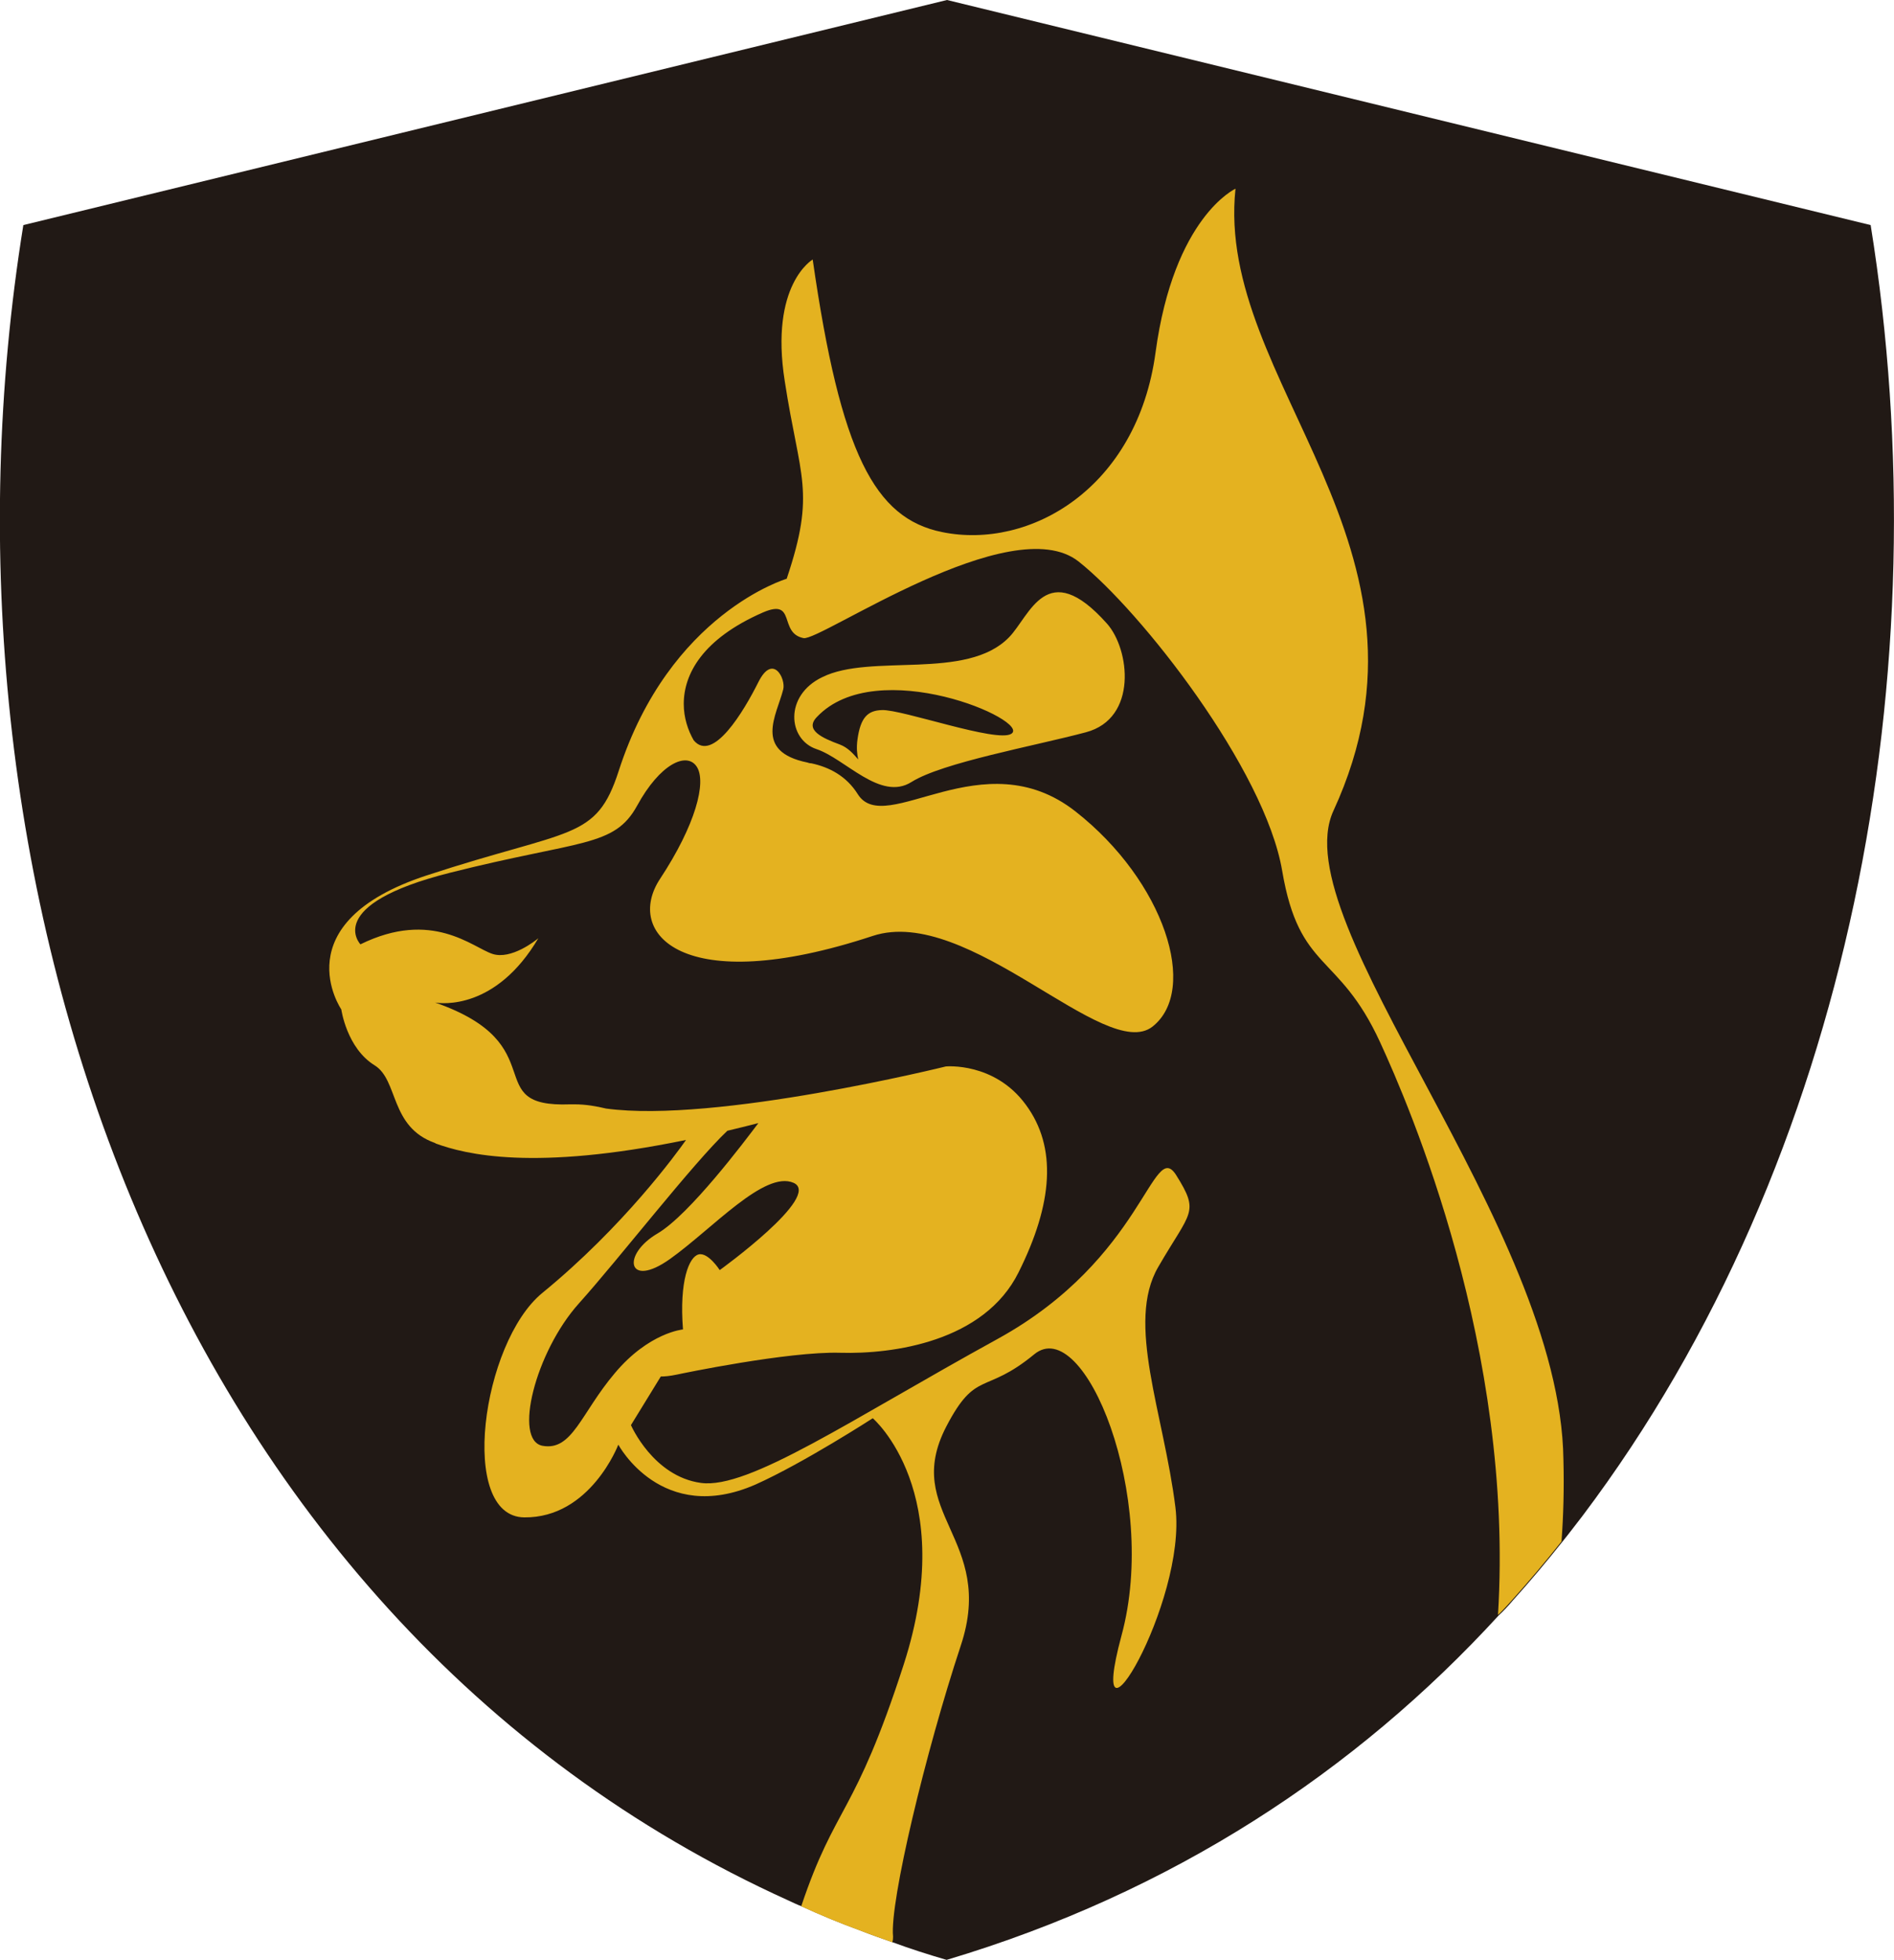 <svg xmlns="http://www.w3.org/2000/svg" xmlns:xlink="http://www.w3.org/1999/xlink" id="Capa_1" x="0px" y="0px" viewBox="0 0 495 512" style="enable-background:new 0 0 495 512;" xml:space="preserve">
<style type="text/css">
	.st0{fill:#211915;}
	.st1{fill:#E4B220;}
</style>
<g>
	<path class="st0" d="M413.6,396c-1.8,2.3-3.5,4.6-5.3,6.8c-4.2,5.3-8.5,10.4-13,15.4c-1.1,1.3-2.3,2.6-3.6,3.8   c-37.3,40.7-85.3,72.4-144.3,90c-4.8-1.4-9.5-2.9-14.1-4.6c-2.9-1-5.7-2-8.5-3.1c-5.2-1.9-10.3-4-15.3-6.3c-1.1-0.4-2.3-1-3.4-1.5   C41.6,422.1-21.1,227.2,6.1,58.8L247.5,0l241.4,58.8C507.5,174.6,483.8,302.9,413.6,396z"></path>
	<path class="st1" d="M348.5,211.8c31.8-69-31-111.9-25.6-162.5c0,0-16.1,7.3-20.9,42.8c-4.8,35.5-32.9,51.6-55.8,46.9   c-17.6-3.6-26.5-20.4-33.8-71.2c0,0-11.3,6.5-7.3,31.8c3.9,25.4,8.2,28.7,0.5,51.6c0,0-30.6,9-43.9,50.2   c-5.9,18.3-12.4,14.9-50.2,27.3c-37.8,12.4-22.3,35-22.3,35s1.4,10.1,8.7,14.6c6.3,3.9,3.9,16.1,15.8,20.3c0,0,0.1,0,0.1,0.1   c7.9,2.9,25.7,7.3,65.5-0.9c-2.4,3.4-16.3,22.6-37.6,40c-15.8,13-22,58.4-4.7,58.6s24.6-19,24.6-19s11.3,21.2,35.9,10.4   c12.5-5.6,30.6-17.3,30.6-17.3s22.6,19.3,8.1,64.3c-12.9,39.9-17.8,36.4-26.8,63.2c5,2.3,10.1,4.4,15.3,6.3   c2.8,1.1,5.7,2.1,8.5,3.1c0.2-0.6,0.2-1,0.2-1.5c-0.9-9,8.5-48.2,17.7-76c9.3-27.9-15.5-34.6-3.8-57.2c7.8-15,10-8.2,23-18.9   c13-10.7,32.7,37.2,22.8,73.5c-9.8,36.4,17.2-8.7,14.1-33.5c-3.1-24.8-13-48.2-4.5-62.8c8.5-14.7,10.9-14.1,4.7-24   c-6.2-9.8-8.3,21.7-46.7,42.8c-38.4,21.1-65,39.3-77.5,37.6c-12.5-1.7-18.3-15.1-18.3-15.1l7.8-12.7c1,0,2.3-0.1,4.2-0.5   c0.9-0.2,29.1-6.1,42.7-5.7c13.8,0.4,37.6-2.9,46.6-21c9-18,10.1-32.7,1.9-43.8c-8.2-11.2-20.9-10-20.9-10s-60.2,14.9-88.8,11   c-2.5-0.6-5.3-1.1-8.2-1.1c-0.4,0-0.8,0-1.2,0c-24,0.9-3.7-15.6-35.3-26.6c1.7,0.3,15.9,2,27-16.8c-0.7,0.6-7.1,5.7-12,4.1   c-5.2-1.7-15.8-11.7-34.5-2.5c0,0-9.9-10.3,23.4-18.7c34.1-8.6,42.9-6.6,48.9-17.5c6-11,13-14.2,15.6-10.2c2.6,4-0.3,15.2-9.6,29.3   c-9.3,14.1,5.6,31.4,55.6,14.9c25-8.2,60.8,33.3,73.1,23.7c12.2-9.6,3.1-38-20.1-56.2c-24.2-19-49.7,6.9-56.9-4.5   c-3-4.8-7.5-7.1-12.2-8.1c0,0,0,0-0.1,0c-0.3,0-0.6-0.1-0.9-0.2c0,0,0,0,0,0c-14.2-2.9-8-12.4-6.3-19.1c0.7-2.8-2.7-9.5-6.5-1.9   c-3.8,7.6-11.9,21.2-16.9,15.2h0c-1.5-2.6-2.6-5.9-2.6-9.5c0-7.8,4.9-17,20.7-23.9c8.8-3.8,4,5.4,10.6,6.7   c4.3,0.9,54.3-33.9,71.9-20c16.3,12.9,48.7,54.3,53.2,80.8c4.5,26.5,14.7,21.1,25.6,44.8c7.6,16.5,35.1,80.1,30.8,149.6   c1.3-1.2,2.4-2.5,3.6-3.8c4.5-5,8.8-10.1,13-15.4c0.5-6.7,0.7-13.9,0.5-21.4C407.8,320.1,335.1,240.9,348.5,211.8z M190.1,295.4   c2.6-0.6,5.3-1.3,8.1-2c-3.7,4.9-18,23.9-26.3,28.8c-9.6,5.6-7.9,14.6,3.2,6.7c11.1-7.9,24.7-23.2,32.3-19.9   c7.6,3.4-19.3,22.8-19.3,22.8s-3-4.7-5.5-4.1c-2.5,0.6-5.1,6.9-4.1,19.6c0,0-8.9,0.8-17.8,11.4c-8.9,10.5-11.1,20.4-18.9,19   c-7.7-1.4-1.9-24.5,9.5-37.2C161.9,328.7,181.1,303.9,190.1,295.4z M289.3,162.9c-15.8-17.7-20.1-2-25.6,3.6   c-11.1,11.4-36.1,4.1-48.8,10.4c-10,4.8-9,16.3-1.5,18.8c7.5,2.5,16.7,13.7,24.8,8.6c8.1-5.1,32.1-9.4,45.6-13   C297.4,187.7,295.3,169.6,289.3,162.9z M264.3,191.7c-3.8,2.4-28.5-6.4-33.8-6.2c-3.7,0.1-5.6,1.9-6.4,7.7   c-0.3,2.2-0.1,3.9,0.2,5.2c-1.3-1.5-2.7-3.1-4.8-3.9c-4.6-1.7-9.3-3.8-6-7.2C229.2,170.7,269.7,188.3,264.3,191.7z"></path>
</g>
</svg>